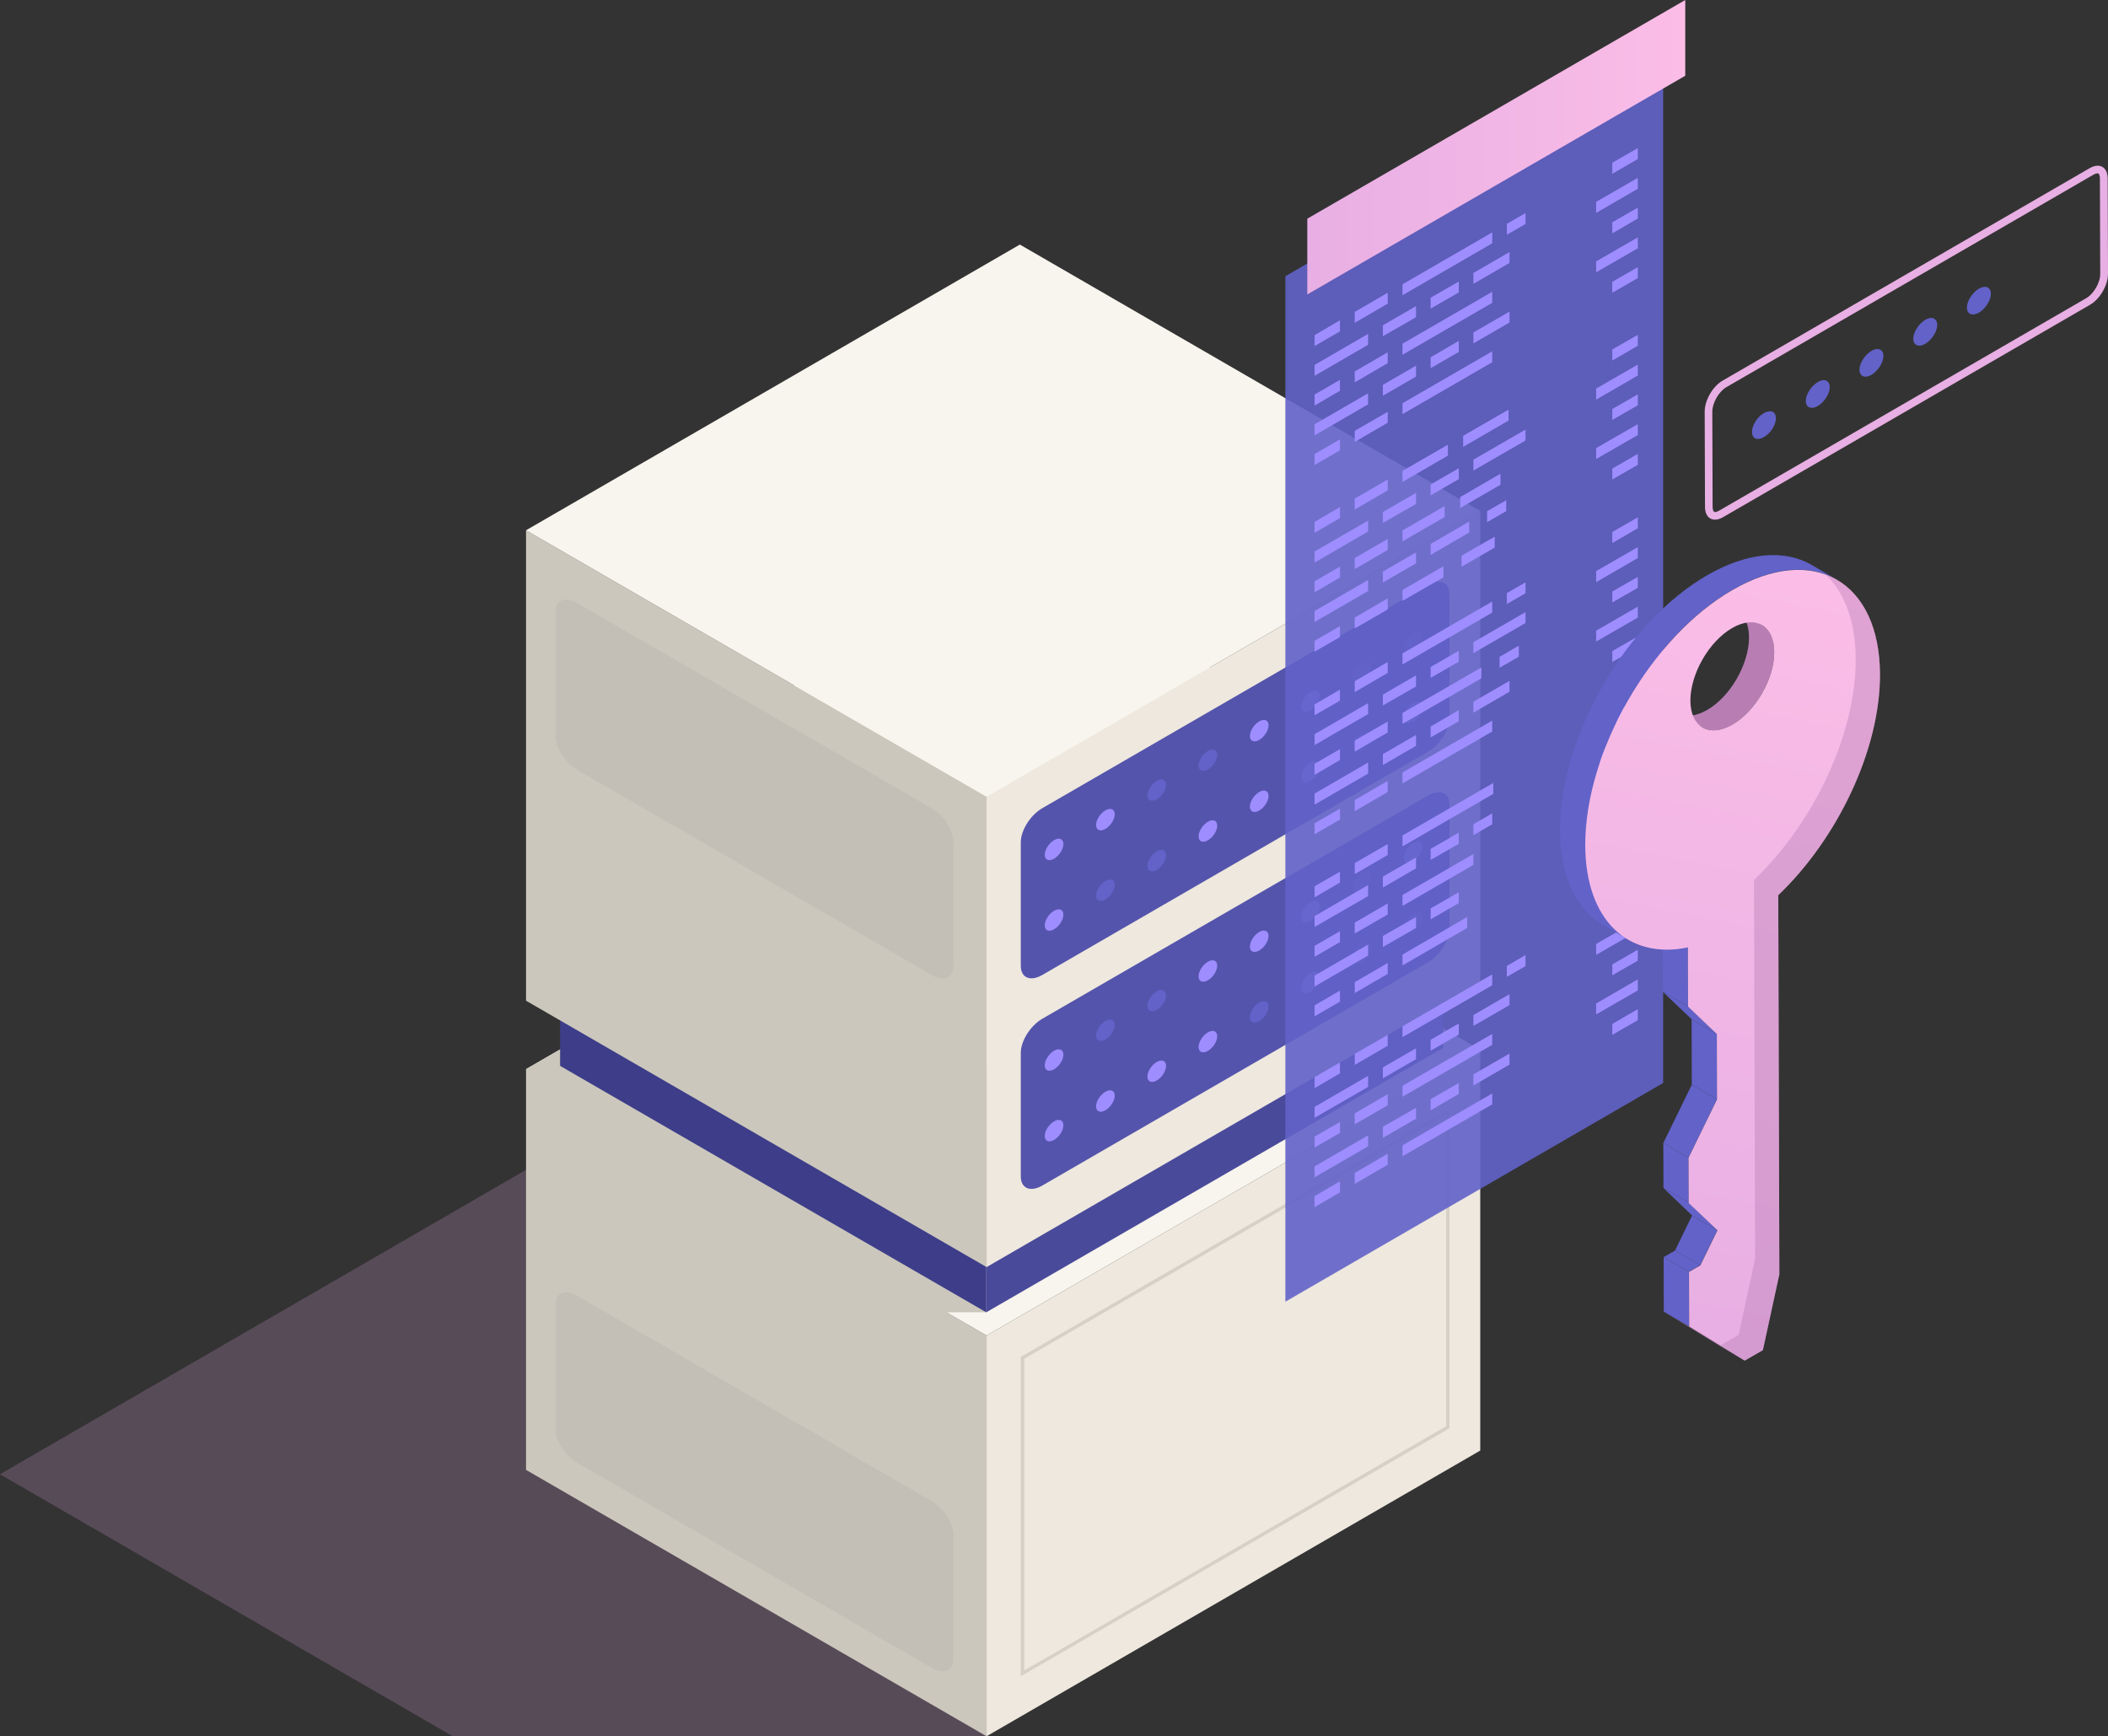 <svg width="295" height="243" viewBox="0 0 295 243" fill="none" xmlns="http://www.w3.org/2000/svg">
<rect x="0" y="0" width="295" height="243" fill="#333333" stroke="none"/>
<g clip-path="url(#clip0_528_1748)">
<path opacity="0.5" d="M114.687 161.171H78.032L0 206.329L63.362 243H138.064L114.687 161.171Z" fill="#7F647E"/>
<path d="M138.064 243L73.614 205.718V149.631L138.064 186.913V243Z" fill="#CBC7BC"/>
<path d="M207.151 203.013L138.064 243V186.913L207.151 146.926V203.013Z" fill="#EEE8DE"/>
<path d="M138.064 186.913L73.614 149.631L142.722 109.643L207.151 146.926L138.064 186.913Z" fill="#F7F5ED"/>
<path d="M132.449 183.663L111.879 181.525L73.614 149.631L142.722 109.643L138.021 183.663H132.449Z" fill="#CBC7BC"/>
<path d="M138.021 183.663L78.381 149.173V114.814L138.021 149.325V183.663Z" fill="#3D3D89"/>
<path d="M201.949 146.664L138.021 183.663V149.325L201.949 112.305V146.664Z" fill="#4A4A9B"/>
<path d="M138.021 149.325L78.381 114.814L142.331 77.815L201.949 112.305L138.021 149.325Z" fill="#F7F5ED"/>
<path d="M138.064 177.336L73.614 140.054V74.216L138.064 111.498V177.336Z" fill="#CBC7BC"/>
<path d="M207.151 137.349L138.064 177.336V111.498L207.151 71.51V137.349Z" fill="#EEE8DE"/>
<path d="M138.064 111.498L73.614 74.216L142.722 34.228L207.151 71.51L138.064 111.498Z" fill="#F7F5ED"/>
<path opacity="0.5" d="M142.853 189.902V234.601L202.841 199.893V155.194L142.853 189.902ZM202.384 199.61L143.332 233.794V190.164L202.384 156.001V199.61Z" fill="#BEB9B0"/>
<path d="M202.841 83.138V100.459C202.841 102.117 201.491 104.255 199.837 105.215L145.857 136.454C144.202 137.414 142.853 136.847 142.853 135.189V117.868C142.853 116.21 144.202 114.072 145.857 113.112L199.837 81.873C201.513 80.913 202.841 81.48 202.841 83.138Z" fill="#5454AC"/>
<path d="M147.511 117.584C146.793 117.999 146.205 118.915 146.205 119.635C146.205 120.355 146.793 120.595 147.511 120.18C148.229 119.766 148.817 118.849 148.817 118.13C148.817 117.41 148.229 117.148 147.511 117.584Z" fill="#9E8DFF"/>
<path d="M154.694 113.417C153.975 113.832 153.388 114.748 153.388 115.468C153.388 116.188 153.975 116.428 154.694 116.013C155.412 115.599 156 114.683 156 113.963C156 113.243 155.412 113.003 154.694 113.417Z" fill="#9E8DFF"/>
<path d="M161.877 109.273C161.158 109.687 160.571 110.603 160.571 111.323C160.571 112.043 161.158 112.283 161.877 111.869C162.595 111.454 163.183 110.538 163.183 109.818C163.183 109.098 162.595 108.858 161.877 109.273Z" fill="#6262C9"/>
<path d="M169.038 105.106C168.319 105.52 167.732 106.437 167.732 107.156C167.732 107.876 168.319 108.116 169.038 107.702C169.756 107.287 170.344 106.371 170.344 105.651C170.344 104.953 169.756 104.691 169.038 105.106Z" fill="#6262C9"/>
<path d="M176.221 100.961C175.502 101.375 174.915 102.292 174.915 103.012C174.915 103.731 175.502 103.971 176.221 103.557C176.939 103.142 177.527 102.226 177.527 101.506C177.527 100.786 176.939 100.546 176.221 100.961Z" fill="#9E8DFF"/>
<path d="M183.404 96.816C182.685 97.231 182.098 98.147 182.098 98.867C182.098 99.587 182.685 99.827 183.404 99.412C184.122 98.998 184.71 98.081 184.71 97.361C184.688 96.641 184.122 96.402 183.404 96.816Z" fill="#9E8DFF"/>
<path d="M190.586 92.649C189.868 93.064 189.281 93.98 189.281 94.7C189.281 95.42 189.868 95.66 190.586 95.245C191.305 94.831 191.892 93.915 191.892 93.195C191.871 92.497 191.283 92.235 190.586 92.649Z" fill="#6262C9"/>
<path d="M197.748 88.504C197.029 88.919 196.442 89.835 196.442 90.555C196.442 91.275 197.029 91.515 197.748 91.1C198.466 90.686 199.054 89.77 199.054 89.05C199.054 88.33 198.466 88.09 197.748 88.504Z" fill="#6262C9"/>
<path d="M147.511 127.466C146.793 127.881 146.205 128.797 146.205 129.517C146.205 130.237 146.793 130.477 147.511 130.062C148.229 129.648 148.817 128.732 148.817 128.012C148.817 127.292 148.229 127.052 147.511 127.466Z" fill="#9E8DFF"/>
<path d="M154.694 123.3C153.975 123.714 153.388 124.63 153.388 125.35C153.388 126.07 153.975 126.31 154.694 125.896C155.412 125.481 156 124.565 156 123.845C156 123.147 155.412 122.885 154.694 123.3Z" fill="#6262C9"/>
<path d="M161.877 119.155C161.158 119.569 160.571 120.486 160.571 121.206C160.571 121.925 161.158 122.165 161.877 121.751C162.595 121.336 163.183 120.42 163.183 119.7C163.183 118.98 162.595 118.74 161.877 119.155Z" fill="#6262C9"/>
<path d="M169.038 115.01C168.319 115.424 167.732 116.341 167.732 117.061C167.732 117.781 168.319 118.02 169.038 117.606C169.756 117.191 170.344 116.275 170.344 115.555C170.344 114.835 169.756 114.595 169.038 115.01Z" fill="#9E8DFF"/>
<path d="M176.221 110.843C175.502 111.258 174.915 112.174 174.915 112.894C174.915 113.614 175.502 113.854 176.221 113.439C176.939 113.025 177.527 112.109 177.527 111.389C177.527 110.669 176.939 110.429 176.221 110.843Z" fill="#9E8DFF"/>
<path d="M183.404 106.698C182.685 107.113 182.098 108.029 182.098 108.749C182.098 109.469 182.685 109.709 183.404 109.294C184.122 108.88 184.71 107.964 184.71 107.244C184.688 106.524 184.122 106.284 183.404 106.698Z" fill="#9E8DFF"/>
<path d="M190.586 102.532C189.868 102.946 189.281 103.862 189.281 104.582C189.281 105.302 189.868 105.542 190.586 105.128C191.305 104.713 191.892 103.797 191.892 103.077C191.871 102.379 191.283 102.117 190.586 102.532Z" fill="#6262C9"/>
<path d="M197.748 98.387C197.029 98.801 196.442 99.718 196.442 100.437C196.442 101.157 197.029 101.397 197.748 100.983C198.466 100.568 199.054 99.652 199.054 98.932C199.054 98.212 198.466 97.972 197.748 98.387Z" fill="#9E8DFF"/>
<path d="M202.841 112.61V129.932C202.841 131.59 201.491 133.727 199.837 134.687L145.857 165.927C144.202 166.887 142.853 166.319 142.853 164.661V147.34C142.853 145.682 144.202 143.544 145.857 142.584L199.837 111.345C201.513 110.385 202.841 110.952 202.841 112.61Z" fill="#5454AC"/>
<path d="M147.511 147.057C146.793 147.471 146.205 148.387 146.205 149.107C146.205 149.827 146.793 150.067 147.511 149.653C148.229 149.238 148.817 148.322 148.817 147.602C148.817 146.882 148.229 146.642 147.511 147.057Z" fill="#9E8DFF"/>
<path d="M154.694 142.89C153.975 143.304 153.388 144.221 153.388 144.94C153.388 145.66 153.975 145.9 154.694 145.486C155.412 145.071 156 144.155 156 143.435C156 142.737 155.412 142.475 154.694 142.89Z" fill="#6262C9"/>
<path d="M161.877 138.745C161.158 139.159 160.571 140.076 160.571 140.796C160.571 141.515 161.158 141.755 161.877 141.341C162.595 140.926 163.183 140.01 163.183 139.29C163.161 138.57 162.595 138.33 161.877 138.745Z" fill="#6262C9"/>
<path d="M169.038 134.6C168.319 135.015 167.732 135.931 167.732 136.651C167.732 137.371 168.319 137.611 169.038 137.196C169.756 136.782 170.344 135.865 170.344 135.145C170.344 134.426 169.756 134.186 169.038 134.6Z" fill="#9E8DFF"/>
<path d="M176.221 130.433C175.502 130.848 174.915 131.764 174.915 132.484C174.915 133.204 175.502 133.444 176.221 133.029C176.939 132.615 177.527 131.699 177.527 130.979C177.527 130.281 176.939 130.019 176.221 130.433Z" fill="#9E8DFF"/>
<path d="M183.404 126.288C182.685 126.703 182.098 127.619 182.098 128.339C182.098 129.059 182.685 129.299 183.404 128.884C184.122 128.47 184.71 127.554 184.71 126.834C184.688 126.114 184.122 125.874 183.404 126.288Z" fill="#9E8DFF"/>
<path d="M190.586 122.144C189.868 122.558 189.281 123.474 189.281 124.194C189.281 124.914 189.868 125.154 190.586 124.74C191.305 124.325 191.892 123.409 191.892 122.689C191.871 121.969 191.283 121.729 190.586 122.144Z" fill="#6262C9"/>
<path d="M197.748 117.977C197.029 118.391 196.442 119.308 196.442 120.027C196.442 120.747 197.029 120.987 197.748 120.573C198.466 120.158 199.054 119.242 199.054 118.522C199.054 117.802 198.466 117.562 197.748 117.977Z" fill="#9E8DFF"/>
<path d="M147.511 156.939C146.793 157.353 146.205 158.27 146.205 158.99C146.205 159.709 146.793 159.949 147.511 159.535C148.229 159.12 148.817 158.204 148.817 157.484C148.817 156.764 148.229 156.524 147.511 156.939Z" fill="#9E8DFF"/>
<path d="M154.694 152.794C153.975 153.208 153.388 154.125 153.388 154.845C153.388 155.565 153.975 155.805 154.694 155.39C155.412 154.976 156 154.059 156 153.339C156 152.619 155.412 152.38 154.694 152.794Z" fill="#9E8DFF"/>
<path d="M161.877 148.627C161.158 149.042 160.571 149.958 160.571 150.678C160.571 151.398 161.158 151.638 161.877 151.223C162.595 150.809 163.183 149.893 163.183 149.173C163.183 148.453 162.595 148.213 161.877 148.627Z" fill="#9E8DFF"/>
<path d="M169.038 144.482C168.319 144.897 167.732 145.813 167.732 146.533C167.732 147.253 168.319 147.493 169.038 147.078C169.756 146.664 170.344 145.748 170.344 145.028C170.344 144.308 169.756 144.068 169.038 144.482Z" fill="#9E8DFF"/>
<path d="M176.221 140.316C175.502 140.73 174.915 141.646 174.915 142.366C174.915 143.086 175.502 143.326 176.221 142.912C176.939 142.497 177.527 141.581 177.527 140.861C177.527 140.163 176.939 139.901 176.221 140.316Z" fill="#6262C9"/>
<path d="M183.404 136.171C182.685 136.585 182.098 137.502 182.098 138.221C182.098 138.941 182.685 139.181 183.404 138.767C184.122 138.352 184.71 137.436 184.71 136.716C184.688 135.996 184.122 135.756 183.404 136.171Z" fill="#9E8DFF"/>
<path d="M190.586 132.026C189.868 132.44 189.281 133.357 189.281 134.076C189.281 134.796 189.868 135.036 190.586 134.622C191.305 134.207 191.892 133.291 191.892 132.571C191.871 131.851 191.283 131.611 190.586 132.026Z" fill="#6262C9"/>
<path d="M197.748 127.859C197.029 128.274 196.442 129.19 196.442 129.91C196.442 130.63 197.029 130.87 197.748 130.455C198.466 130.041 199.054 129.124 199.054 128.405C199.054 127.706 198.466 127.445 197.748 127.859Z" fill="#6262C9"/>
<path opacity="0.5" d="M77.728 85.647V102.968C77.728 104.626 79.077 106.764 80.731 107.724L130.424 136.476C132.078 137.436 133.428 136.869 133.428 135.211V117.89C133.428 116.232 132.078 114.094 130.424 113.134L80.731 84.381C79.077 83.421 77.728 83.989 77.728 85.647Z" fill="#BEB9B0"/>
<path opacity="0.5" d="M77.728 182.615V199.937C77.728 201.595 79.077 203.733 80.731 204.692L130.424 233.445C132.078 234.405 133.428 233.838 133.428 232.18V214.858C133.428 213.2 132.078 211.062 130.424 210.103L80.731 181.328C79.077 180.368 77.728 180.957 77.728 182.615Z" fill="#BEB9B0"/>
<path opacity="0.9" d="M232.748 151.572L179.877 182.179V38.657L232.748 8.05V151.572Z" fill="#6262C9"/>
<path d="M235.839 10.602L182.947 41.209V30.607L235.839 0V10.602Z" fill="url(#paint0_linear_528_1748)"/>
<path d="M187.517 70.965L183.969 73.037V74.564L187.517 72.514V70.965Z" fill="#9E8DFF"/>
<path d="M194.2 67.104L189.585 69.787V71.314L194.2 68.631V67.104Z" fill="#9E8DFF"/>
<path d="M202.623 63.766V62.239L196.268 65.904V67.453L202.623 63.766Z" fill="#9E8DFF"/>
<path d="M211.112 58.858V57.331L204.756 60.995V62.544L211.112 58.858Z" fill="#9E8DFF"/>
<path d="M191.457 72.863L183.969 77.182V78.731L191.457 74.39V72.863Z" fill="#9E8DFF"/>
<path d="M193.525 73.19L198.161 70.529V68.98L193.525 71.663V73.19Z" fill="#9E8DFF"/>
<path d="M204.147 67.06V65.533L200.207 67.802V69.329L204.147 67.06Z" fill="#9E8DFF"/>
<path d="M206.193 65.86L213.485 61.65V60.123L206.193 64.333V65.86Z" fill="#9E8DFF"/>
<path d="M187.517 79.298L183.969 81.349V82.898L187.517 80.826V79.298Z" fill="#9E8DFF"/>
<path d="M189.585 79.647L194.2 76.964V75.437L189.585 78.099V79.647Z" fill="#9E8DFF"/>
<path d="M196.268 75.764L202.166 72.361V70.834L196.268 74.237V75.764Z" fill="#9E8DFF"/>
<path d="M204.343 71.096L209.98 67.845V66.296L204.343 69.569V71.096Z" fill="#9E8DFF"/>
<path d="M191.457 81.174L183.969 85.516V87.043L191.457 82.723V81.174Z" fill="#9E8DFF"/>
<path d="M210.786 70.005L208.108 71.554V73.081L210.786 71.532V70.005Z" fill="#9E8DFF"/>
<path d="M198.161 77.313L193.525 79.996V81.524L198.161 78.84V77.313Z" fill="#9E8DFF"/>
<path d="M200.207 76.135V77.662L205.605 74.521V72.994L200.207 76.135Z" fill="#9E8DFF"/>
<path d="M187.517 87.632L183.969 89.683V91.21L187.517 89.159V87.632Z" fill="#9E8DFF"/>
<path d="M189.585 87.959L194.2 85.298V83.749L189.585 86.432V87.959Z" fill="#9E8DFF"/>
<path d="M204.539 79.32L209.175 76.637V75.11L204.539 77.771V79.32Z" fill="#9E8DFF"/>
<path d="M201.992 80.804V79.255L196.268 82.571V84.098L201.992 80.804Z" fill="#9E8DFF"/>
<path d="M187.517 121.991L183.969 124.041V125.59L187.517 123.518V121.991Z" fill="#9E8DFF"/>
<path d="M194.2 118.13L189.585 120.791V122.34L194.2 119.657V118.13Z" fill="#9E8DFF"/>
<path d="M208.979 111.105V109.578L196.268 116.93V118.457L208.979 111.105Z" fill="#9E8DFF"/>
<path d="M191.457 123.867L183.969 128.208V129.735L191.457 125.416V123.867Z" fill="#9E8DFF"/>
<path d="M193.525 124.216L198.161 121.533V120.006L193.525 122.689V124.216Z" fill="#9E8DFF"/>
<path d="M204.147 118.086V116.537L200.207 118.806V120.355L204.147 118.086Z" fill="#9E8DFF"/>
<path d="M206.193 116.886L208.827 115.359V113.832L206.193 115.359V116.886Z" fill="#9E8DFF"/>
<path d="M187.517 130.324L183.969 132.375V133.902L187.517 131.851V130.324Z" fill="#9E8DFF"/>
<path d="M189.585 130.652L194.2 127.99V126.441L189.585 129.124V130.652Z" fill="#9E8DFF"/>
<path d="M196.268 126.79L206.193 121.053V119.526L196.268 125.263V126.79Z" fill="#9E8DFF"/>
<path d="M191.457 132.2L183.969 136.542V138.069L191.457 133.727V132.2Z" fill="#9E8DFF"/>
<path d="M198.161 128.339L193.525 131.001V132.549L198.161 129.866V128.339Z" fill="#9E8DFF"/>
<path d="M200.207 127.139V128.666L204.147 126.398V124.87L200.207 127.139Z" fill="#9E8DFF"/>
<path d="M187.517 138.636L183.969 140.708V142.235L187.517 140.185V138.636Z" fill="#9E8DFF"/>
<path d="M189.585 138.985L194.2 136.302V134.775L189.585 137.458V138.985Z" fill="#9E8DFF"/>
<path d="M205.322 129.866V128.339L196.268 133.597V135.124L205.322 129.866Z" fill="#9E8DFF"/>
<path d="M187.517 44.83L183.969 46.903V48.43L187.517 46.379V44.83Z" fill="#9E8DFF"/>
<path d="M194.2 40.969L189.585 43.652V45.179L194.2 42.496V40.969Z" fill="#9E8DFF"/>
<path d="M208.827 34.054V32.526L196.268 39.791V41.318L208.827 34.054Z" fill="#9E8DFF"/>
<path d="M213.485 29.821L210.873 31.327V32.854L213.485 31.349V29.821Z" fill="#9E8DFF"/>
<path d="M191.457 46.728L183.969 51.069V52.596L191.457 48.255V46.728Z" fill="#9E8DFF"/>
<path d="M193.525 47.056L198.161 44.394V42.845L193.525 45.528V47.056Z" fill="#9E8DFF"/>
<path d="M204.147 40.925V39.398L200.207 41.667V43.194L204.147 40.925Z" fill="#9E8DFF"/>
<path d="M206.193 39.725L211.243 36.802V35.275L206.193 38.199V39.725Z" fill="#9E8DFF"/>
<path d="M187.517 53.164L183.969 55.214V56.763L187.517 54.691V53.164Z" fill="#9E8DFF"/>
<path d="M189.585 53.513L194.2 50.83V49.303L189.585 51.986V53.513Z" fill="#9E8DFF"/>
<path d="M196.268 49.651L208.827 42.387V40.838L196.268 48.103V49.651Z" fill="#9E8DFF"/>
<path d="M191.457 55.04L183.969 59.381V60.93L191.457 56.589V55.04Z" fill="#9E8DFF"/>
<path d="M198.161 51.179L193.525 53.862V55.389L198.161 52.706V51.179Z" fill="#9E8DFF"/>
<path d="M200.207 50.001V51.528L204.147 49.259V47.71L200.207 50.001Z" fill="#9E8DFF"/>
<path d="M211.243 43.609L206.193 46.532V48.059L211.243 45.136V43.609Z" fill="#9E8DFF"/>
<path d="M187.517 61.497L183.969 63.548V65.075L187.517 63.024V61.497Z" fill="#9E8DFF"/>
<path d="M189.585 61.846L194.2 59.163V57.636L189.585 60.297V61.846Z" fill="#9E8DFF"/>
<path d="M208.827 50.699V49.172L196.268 56.436V57.963L208.827 50.699Z" fill="#9E8DFF"/>
<path d="M187.517 96.511L183.969 98.583V100.11L187.517 98.059V96.511Z" fill="#9E8DFF"/>
<path d="M194.2 92.649L189.585 95.333V96.86L194.2 94.176V92.649Z" fill="#9E8DFF"/>
<path d="M208.827 85.734V84.185L196.268 91.45V92.998L208.827 85.734Z" fill="#9E8DFF"/>
<path d="M213.485 81.502L210.873 83.007V84.534L213.485 83.029V81.502Z" fill="#9E8DFF"/>
<path d="M191.457 98.409L183.969 102.75V104.277L191.457 99.936V98.409Z" fill="#9E8DFF"/>
<path d="M193.525 98.736L198.161 96.074V94.525L193.525 97.209V98.736Z" fill="#9E8DFF"/>
<path d="M204.147 92.606V91.079L200.207 93.347V94.874L204.147 92.606Z" fill="#9E8DFF"/>
<path d="M206.193 91.406L213.485 87.196V85.668L206.193 89.879V91.406Z" fill="#9E8DFF"/>
<path d="M187.517 104.844L183.969 106.895V108.444L187.517 106.371V104.844Z" fill="#9E8DFF"/>
<path d="M189.585 105.193L194.2 102.51V100.983L189.585 103.644V105.193Z" fill="#9E8DFF"/>
<path d="M209.85 93.457L212.549 91.908V90.359L209.85 91.93V93.457Z" fill="#9E8DFF"/>
<path d="M196.268 101.31L207.303 94.94V93.413L196.268 99.783V101.31Z" fill="#9E8DFF"/>
<path d="M191.457 106.72L183.969 111.061V112.61L191.457 108.269V106.72Z" fill="#9E8DFF"/>
<path d="M198.161 102.859L193.525 105.542V107.069L198.161 104.386V102.859Z" fill="#9E8DFF"/>
<path d="M200.207 101.681V103.208L204.147 100.939V99.39L200.207 101.681Z" fill="#9E8DFF"/>
<path d="M211.243 95.289L206.193 98.212V99.739L211.243 96.816V95.289Z" fill="#9E8DFF"/>
<path d="M187.517 113.178L183.969 115.228V116.755L187.517 114.705V113.178Z" fill="#9E8DFF"/>
<path d="M189.585 113.527L194.2 110.843V109.294L189.585 111.978V113.527Z" fill="#9E8DFF"/>
<path d="M208.827 102.379V100.852L196.268 108.116V109.643L208.827 102.379Z" fill="#9E8DFF"/>
<path d="M225.63 48.91L229.2 46.859V48.386L225.63 50.459V48.91Z" fill="#9E8DFF"/>
<path d="M223.367 54.385L229.2 51.026V52.553L223.367 55.934V54.385Z" fill="#9E8DFF"/>
<path d="M225.63 57.243L229.2 55.193V56.72L225.63 58.77V57.243Z" fill="#9E8DFF"/>
<path d="M223.367 62.719L229.2 59.359V60.886L223.367 64.246V62.719Z" fill="#9E8DFF"/>
<path d="M225.63 65.577L229.2 63.526V65.053L225.63 67.104V65.577Z" fill="#9E8DFF"/>
<path d="M225.63 99.936L229.2 97.885V99.412L225.63 101.463V99.936Z" fill="#9E8DFF"/>
<path d="M223.367 105.411L229.2 102.052V103.579L223.367 106.938V105.411Z" fill="#9E8DFF"/>
<path d="M225.63 108.269L229.2 106.197V107.746L225.63 109.796V108.269Z" fill="#9E8DFF"/>
<path d="M223.367 113.745L229.2 110.363V111.912L223.367 115.272V113.745Z" fill="#9E8DFF"/>
<path d="M225.63 116.602L229.2 114.53V116.057L225.63 118.13V116.602Z" fill="#9E8DFF"/>
<path d="M225.63 22.775L229.2 20.724V22.252L225.63 24.324V22.775Z" fill="#9E8DFF"/>
<path d="M223.367 28.251L229.2 24.891V26.418L223.367 29.8V28.251Z" fill="#9E8DFF"/>
<path d="M225.63 31.109L229.2 29.058V30.585L225.63 32.657V31.109Z" fill="#9E8DFF"/>
<path d="M223.367 36.584L229.2 33.225V34.752L223.367 38.111V36.584Z" fill="#9E8DFF"/>
<path d="M225.63 39.442L229.2 37.391V38.918L225.63 40.969V39.442Z" fill="#9E8DFF"/>
<path d="M187.517 148.693L183.969 150.743V152.292L187.517 150.22V148.693Z" fill="#9E8DFF"/>
<path d="M194.2 144.831L189.585 147.493V149.042L194.2 146.358V144.831Z" fill="#9E8DFF"/>
<path d="M208.827 137.894V136.367L196.268 143.632V145.159L208.827 137.894Z" fill="#9E8DFF"/>
<path d="M213.485 133.662L210.873 135.189V136.716L213.485 135.211V133.662Z" fill="#9E8DFF"/>
<path d="M191.457 150.569L183.969 154.91V156.437L191.457 152.118V150.569Z" fill="#9E8DFF"/>
<path d="M193.525 150.918L198.161 148.235V146.708L193.525 149.391V150.918Z" fill="#9E8DFF"/>
<path d="M204.147 144.788V143.239L200.207 145.53V147.057L204.147 144.788Z" fill="#9E8DFF"/>
<path d="M206.193 143.588L211.243 140.665V139.138L206.193 142.061V143.588Z" fill="#9E8DFF"/>
<path d="M187.517 157.026L183.969 159.077V160.604L187.517 158.553V157.026Z" fill="#9E8DFF"/>
<path d="M189.585 157.353L194.2 154.692V153.143L189.585 155.826V157.353Z" fill="#9E8DFF"/>
<path d="M196.268 153.492L208.827 146.228V144.701L196.268 151.965V153.492Z" fill="#9E8DFF"/>
<path d="M191.457 158.902L183.969 163.243V164.771L191.457 160.429V158.902Z" fill="#9E8DFF"/>
<path d="M198.161 155.041L193.525 157.702V159.251L198.161 156.568V155.041Z" fill="#9E8DFF"/>
<path d="M200.207 153.841V155.39L204.147 153.099V151.572L200.207 153.841Z" fill="#9E8DFF"/>
<path d="M211.243 147.449L206.193 150.373V151.921L211.243 148.998V147.449Z" fill="#9E8DFF"/>
<path d="M187.517 165.338L183.969 167.41V168.937L187.517 166.887V165.338Z" fill="#9E8DFF"/>
<path d="M189.585 165.687L194.2 163.004V161.476L189.585 164.16V165.687Z" fill="#9E8DFF"/>
<path d="M208.827 154.561V153.034L196.268 160.298V161.826L208.827 154.561Z" fill="#9E8DFF"/>
<path d="M225.63 126.637L229.2 124.587V126.114L225.63 128.165V126.637Z" fill="#9E8DFF"/>
<path d="M223.367 132.113L229.2 128.754V130.281L223.367 133.64V132.113Z" fill="#9E8DFF"/>
<path d="M225.63 134.971L229.2 132.92V134.447L225.63 136.498V134.971Z" fill="#9E8DFF"/>
<path d="M223.367 140.447L229.2 137.065V138.614L223.367 141.974V140.447Z" fill="#9E8DFF"/>
<path d="M225.63 143.304L229.2 141.232V142.781L225.63 144.831V143.304Z" fill="#9E8DFF"/>
<path d="M225.63 74.455L229.2 72.405V73.932L225.63 76.004V74.455Z" fill="#9E8DFF"/>
<path d="M223.367 79.931L229.2 76.572V78.099L223.367 81.48V79.931Z" fill="#9E8DFF"/>
<path d="M225.63 82.789L229.2 80.738V82.265L225.63 84.316V82.789Z" fill="#9E8DFF"/>
<path d="M223.367 88.264L229.2 84.905V86.432L223.367 89.791V88.264Z" fill="#9E8DFF"/>
<path d="M225.63 91.122L229.2 89.072V90.599L225.63 92.649V91.122Z" fill="#9E8DFF"/>
<path d="M244.132 190.403L240.606 188.353L232.835 183.575L236.361 185.626L244.132 190.403Z" fill="#715570"/>
<path d="M237.928 177.074L234.402 175.024L236.797 170.115L240.323 172.166L237.928 177.074Z" fill="#6262C9"/>
<path d="M236.361 185.626L232.835 183.575L232.813 175.94L236.34 177.991L236.361 185.626Z" fill="#6262C9"/>
<path d="M236.34 177.991L232.813 175.94L234.402 175.024L237.929 177.074L236.34 177.991Z" fill="#6262C9"/>
<path d="M240.323 172.166L236.797 170.115L232.792 166.276L236.318 168.326L240.323 172.166Z" fill="#6262C9"/>
<path d="M236.318 168.326L232.792 166.276L232.77 159.971L236.296 162.022L236.318 168.326Z" fill="#6262C9"/>
<path d="M236.296 162.022L232.77 159.971L236.753 151.812L240.279 153.863L236.296 162.022Z" fill="#6262C9"/>
<path d="M240.279 153.863L236.753 151.812L236.731 142.65L240.258 144.701L240.279 153.863Z" fill="#6262C9"/>
<path d="M240.258 144.701L236.731 142.65L232.705 138.81L236.231 140.861L240.258 144.701Z" fill="#6262C9"/>
<path d="M236.231 140.861L232.704 138.81L232.683 130.521L236.209 132.571L236.231 140.861Z" fill="#6262C9"/>
<path d="M246.57 87.479L243.043 85.428C244.11 86.039 244.763 87.348 244.763 89.203C244.763 92.933 242.173 97.471 238.93 99.347C237.297 100.306 235.817 100.394 234.75 99.761L238.277 101.812C239.343 102.423 240.823 102.335 242.456 101.397C245.699 99.521 248.311 94.984 248.289 91.253C248.289 89.399 247.636 88.09 246.57 87.479Z" fill="#B87EB4"/>
<path d="M253.557 79.08C249.813 76.899 244.611 77.204 238.886 80.52C227.502 87.108 218.295 103.077 218.317 116.21C218.339 122.711 220.624 127.292 224.324 129.452L227.851 131.502C224.15 129.343 221.865 124.761 221.843 118.26C221.8 105.149 231.007 89.181 242.412 82.571C248.137 79.255 253.339 78.949 257.083 81.131L253.557 79.08Z" fill="#6262C9"/>
<path d="M263.09 94.394C263.047 81.284 253.774 76.004 242.412 82.593C231.028 89.181 221.821 105.149 221.843 118.282C221.865 128.841 227.916 134.338 236.209 132.593L236.231 140.883L240.257 144.722L240.279 153.885L236.296 162.044L236.318 168.37L240.344 172.188L237.95 177.096L236.361 178.012L236.383 185.648L244.154 190.425L246.7 188.964L249.008 178.34L248.855 125.285C257.126 117.388 263.112 104.953 263.09 94.394ZM242.456 101.397C239.191 103.273 236.579 101.79 236.557 98.059C236.557 94.329 239.147 89.77 242.412 87.894C245.656 86.017 248.289 87.544 248.289 91.275C248.311 94.984 245.699 99.521 242.456 101.397Z" fill="url(#paint1_linear_528_1748)"/>
<path opacity="0.4" d="M263.091 94.395C263.069 86.977 260.087 82.069 255.451 80.389C258.084 82.854 259.673 86.89 259.695 92.278C259.717 102.837 253.731 115.294 245.46 123.147L245.612 176.202L243.305 186.826L240.758 188.287L244.154 190.403L246.701 188.942L249.008 178.318L248.855 125.263C257.127 117.388 263.112 104.953 263.091 94.395Z" fill="#B87EB4"/>
<path d="M294.956 24.979C294.956 23.386 293.824 22.732 292.431 23.539L241.063 53.273C239.67 54.08 238.56 56.022 238.56 57.614L238.603 70.943C238.603 72.536 239.735 73.19 241.128 72.383L292.497 42.649C293.89 41.842 295 39.9 295 38.308L294.956 24.979ZM291.953 41.733L240.584 71.467C240.279 71.641 240.083 71.663 239.996 71.663C239.713 71.663 239.67 71.161 239.67 70.943L239.626 57.614C239.626 56.392 240.54 54.8 241.585 54.189L292.954 24.455C293.259 24.28 293.454 24.259 293.541 24.259C293.824 24.259 293.868 24.76 293.868 24.979L293.912 38.308C293.933 39.529 293.019 41.122 291.953 41.733Z" fill="#E8AFE4"/>
<path d="M248.529 58.53C248.529 59.447 247.789 60.646 246.853 61.17C245.939 61.715 245.177 61.388 245.177 60.45C245.177 59.534 245.917 58.334 246.853 57.81C247.789 57.287 248.529 57.592 248.529 58.53ZM254.384 53.469C253.47 54.015 252.708 55.193 252.708 56.109C252.708 57.025 253.448 57.352 254.384 56.829C255.298 56.283 256.06 55.105 256.06 54.189C256.06 53.251 255.298 52.924 254.384 53.469ZM261.893 49.106C260.979 49.651 260.217 50.83 260.217 51.746C260.217 52.662 260.957 52.989 261.893 52.466C262.808 51.92 263.569 50.742 263.569 49.826C263.569 48.888 262.829 48.583 261.893 49.106ZM269.425 44.765C268.51 45.31 267.749 46.488 267.749 47.404C267.749 48.321 268.489 48.648 269.425 48.124C270.339 47.579 271.101 46.401 271.101 45.485C271.101 44.547 270.339 44.219 269.425 44.765ZM276.934 40.402C276.02 40.947 275.258 42.125 275.258 43.041C275.258 43.958 275.998 44.285 276.934 43.761C277.848 43.216 278.61 42.038 278.61 41.122C278.61 40.184 277.87 39.878 276.934 40.402Z" fill="#6262C9"/>
</g>
<defs>
<linearGradient id="paint0_linear_528_1748" x1="182.939" y1="20.609" x2="235.829" y2="20.609" gradientUnits="userSpaceOnUse">
<stop stop-color="#E8AFE4"/>
<stop offset="1" stop-color="#FBBDE7"/>
</linearGradient>
<linearGradient id="paint1_linear_528_1748" x1="227.964" y1="184.279" x2="248.689" y2="80.279" gradientUnits="userSpaceOnUse">
<stop stop-color="#E8AFE4"/>
<stop offset="1" stop-color="#FBBDE7"/>
</linearGradient>
<clipPath id="clip0_528_1748">
<rect width="295" height="243" fill="white"/>
</clipPath>
</defs>
</svg>
